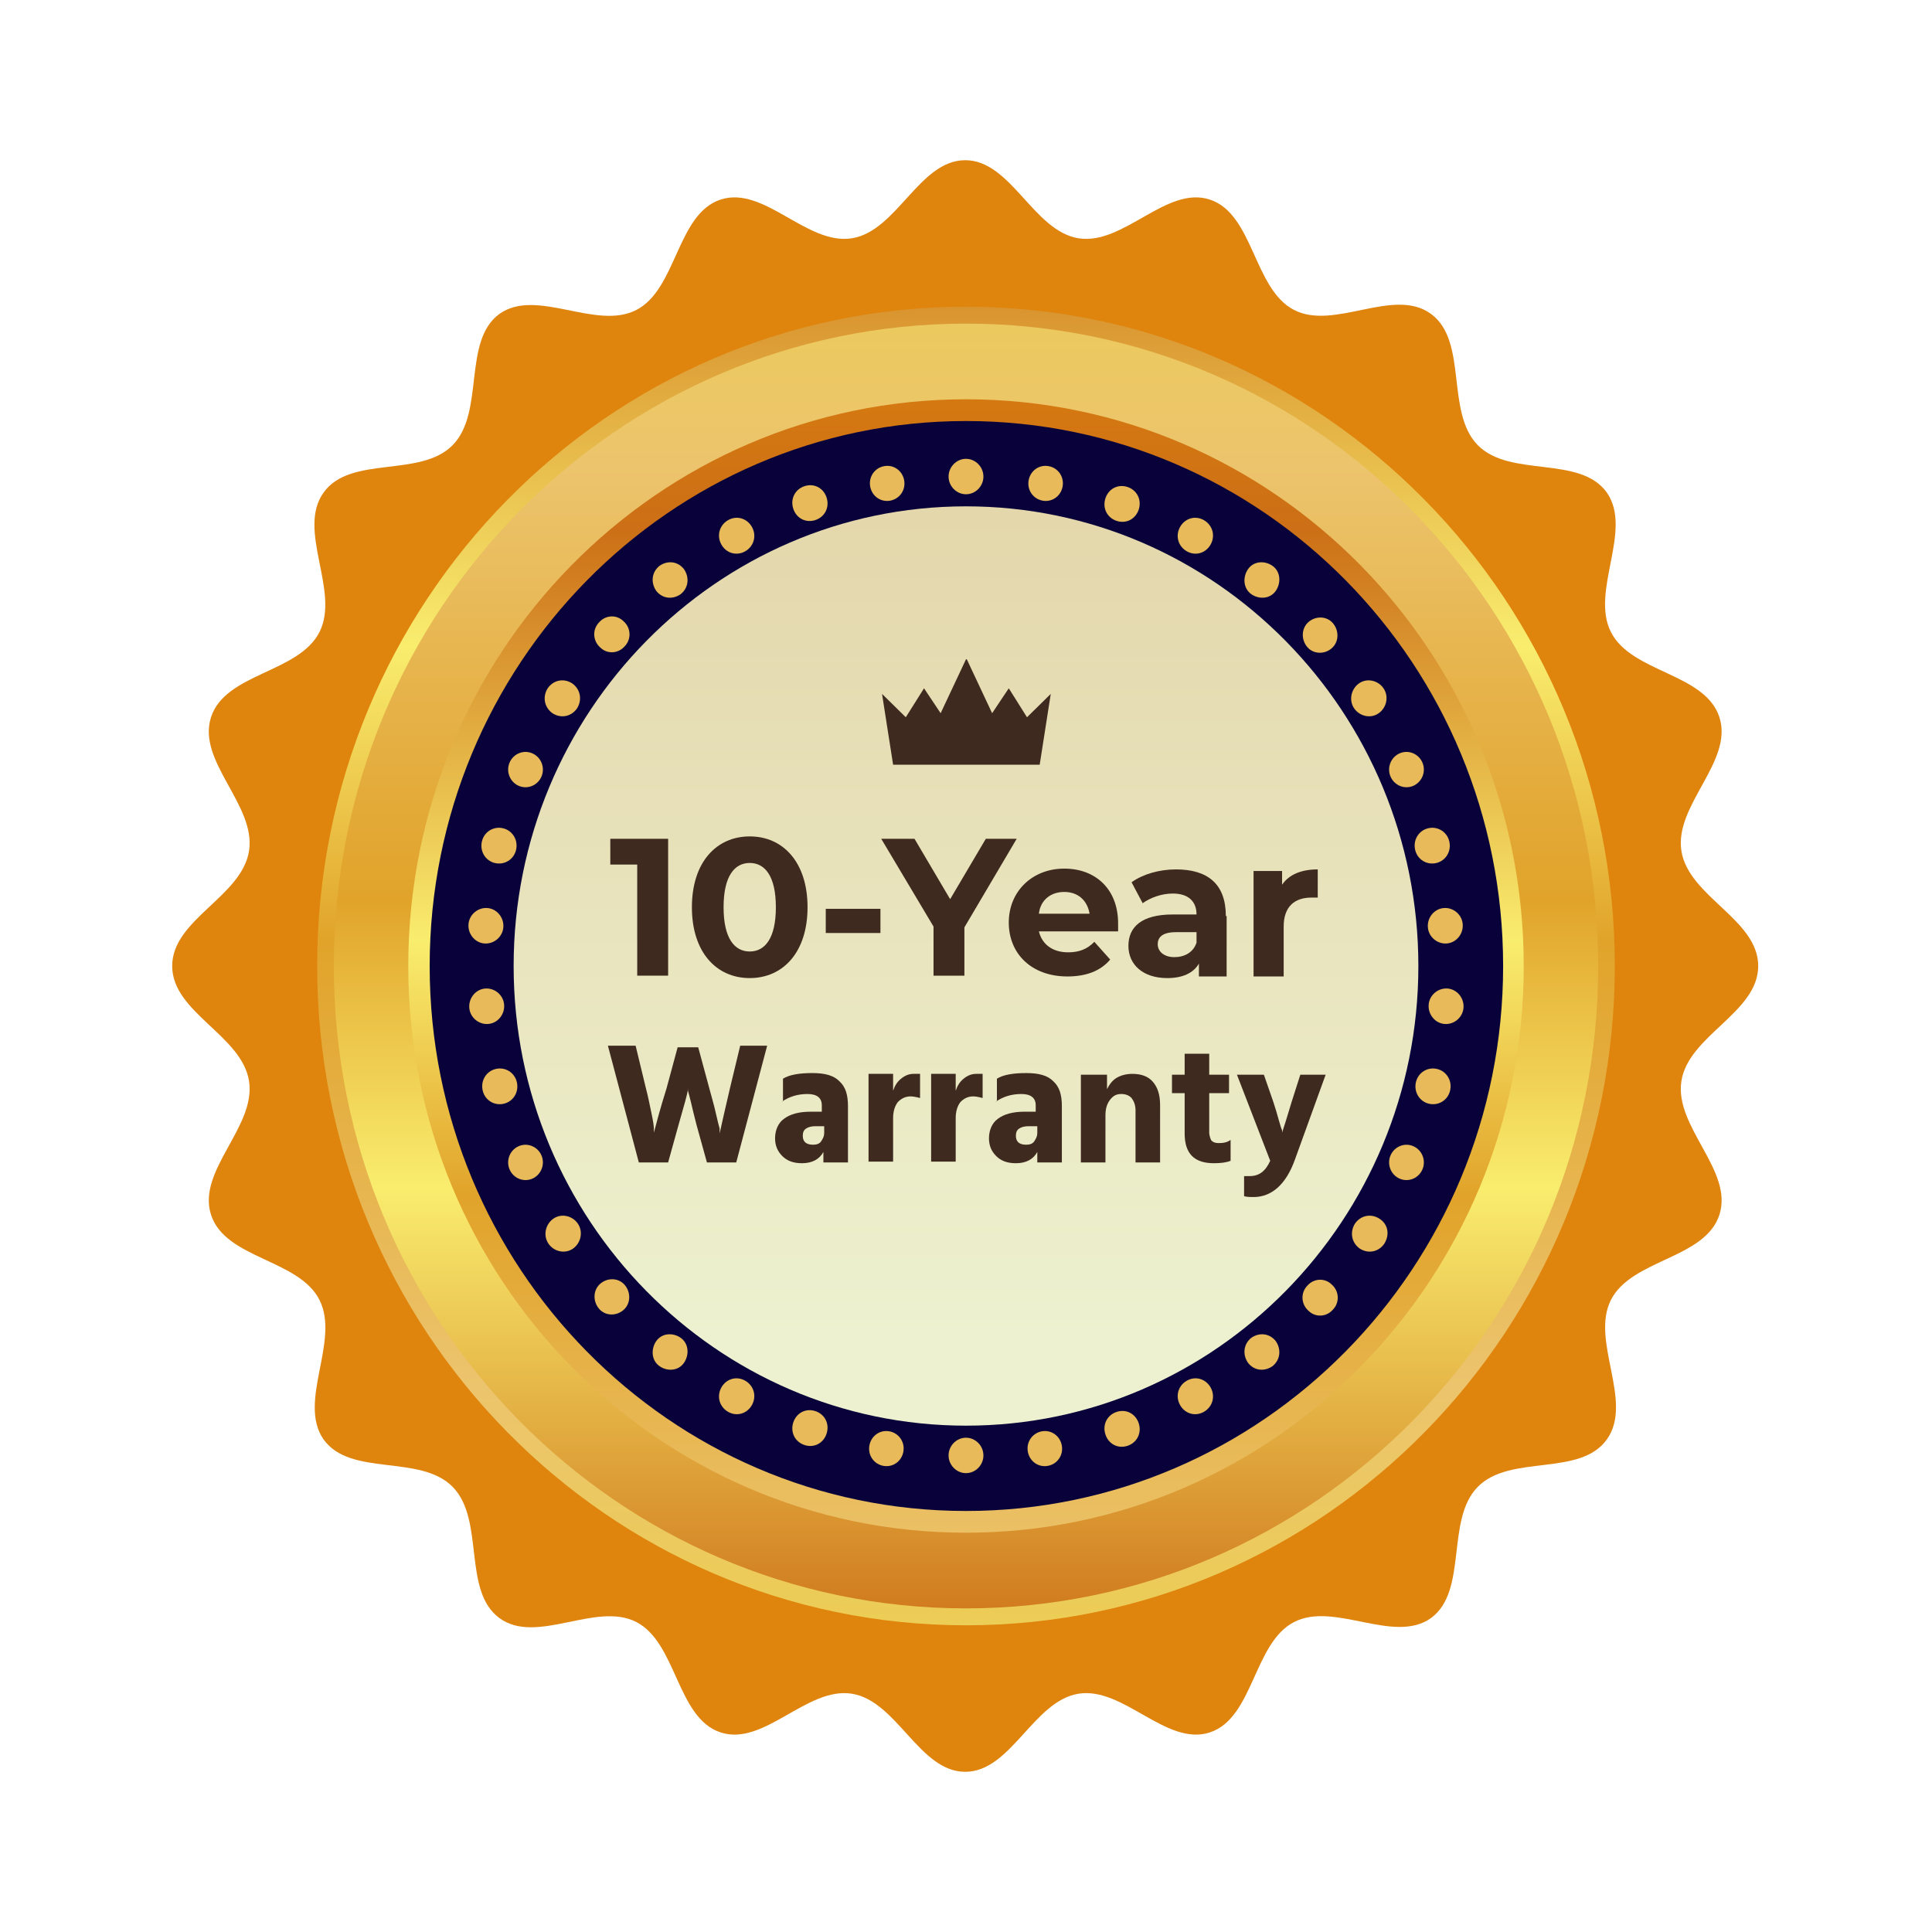 <svg xmlns="http://www.w3.org/2000/svg" fill="none" viewBox="0 0 63 63" height="63" width="63">
<g clip-path="url(#clip0_18127_807)">
<path fill="url(#paint0_linear_18127_807)" d="M57.333 31.5C57.333 29.977 55.06 29.242 54.828 27.746C54.595 26.25 56.532 24.832 56.068 23.389C55.602 21.945 53.2 21.945 52.528 20.606C51.857 19.267 53.252 17.299 52.399 16.065C51.521 14.831 49.248 15.592 48.188 14.516C47.129 13.44 47.878 11.13 46.664 10.237C45.45 9.345 43.513 10.789 42.195 10.106C40.877 9.424 40.877 6.982 39.457 6.51C38.036 6.037 36.641 8.006 35.168 7.77C33.696 7.534 32.972 5.224 31.474 5.224C29.976 5.224 29.253 7.534 27.78 7.77C26.308 8.006 24.913 6.037 23.492 6.51C22.071 6.982 22.071 9.424 20.753 10.106C19.436 10.789 17.498 9.371 16.284 10.237C15.07 11.13 15.819 13.44 14.76 14.516C13.701 15.592 11.428 14.831 10.549 16.065C9.671 17.299 11.092 19.267 10.42 20.606C9.748 21.945 7.346 21.945 6.881 23.389C6.416 24.832 8.353 26.25 8.121 27.746C7.888 29.242 5.615 29.977 5.615 31.5C5.615 33.022 7.888 33.757 8.121 35.254C8.353 36.75 6.416 38.167 6.881 39.611C7.346 41.055 9.748 41.055 10.42 42.394C11.092 43.732 9.697 45.701 10.549 46.935C11.428 48.169 13.701 47.407 14.76 48.484C15.819 49.56 15.07 51.87 16.284 52.762C17.498 53.655 19.436 52.211 20.753 52.894C22.071 53.576 22.071 56.017 23.492 56.49C24.913 56.962 26.308 54.994 27.78 55.23C29.253 55.466 29.976 57.776 31.474 57.776C32.972 57.776 33.696 55.466 35.168 55.23C36.641 54.994 38.036 56.962 39.457 56.49C40.877 56.017 40.877 53.576 42.195 52.894C43.513 52.211 45.45 53.629 46.664 52.762C47.878 51.87 47.129 49.56 48.188 48.484C49.248 47.407 51.521 48.169 52.399 46.935C53.278 45.701 51.857 43.732 52.528 42.394C53.2 41.055 55.602 41.055 56.068 39.611C56.532 38.167 54.595 36.75 54.828 35.254C55.06 33.757 57.333 33.022 57.333 31.5Z"></path>
<path fill="url(#paint1_linear_18127_807)" d="M10.342 31.5C10.342 19.635 19.823 10.001 31.5 10.001C43.177 10.001 52.657 19.635 52.657 31.5C52.657 43.365 43.177 52.999 31.5 52.999C19.823 52.999 10.342 43.365 10.342 31.5Z"></path>
<path fill="url(#paint2_linear_18127_807)" d="M10.885 31.5C10.885 43.076 20.108 52.447 31.5 52.447C42.892 52.447 52.115 43.076 52.115 31.5C52.115 19.924 42.892 10.553 31.5 10.553C20.108 10.553 10.885 19.924 10.885 31.5Z"></path>
<path fill="url(#paint3_linear_18127_807)" d="M13.313 31.5C13.313 21.288 21.451 13.02 31.5 13.02C41.549 13.02 49.687 21.288 49.687 31.5C49.687 41.711 41.549 49.98 31.5 49.98C21.451 49.98 13.313 41.711 13.313 31.5Z"></path>
<path fill="#09023A" d="M14.011 31.5C14.011 41.317 21.838 49.271 31.5 49.271C41.162 49.271 49.015 41.317 49.015 31.5C49.015 21.682 41.188 13.729 31.5 13.729C21.838 13.729 14.011 21.682 14.011 31.5Z"></path>
<path fill="url(#paint4_linear_18127_807)" d="M16.749 31.5C16.749 39.769 23.363 46.489 31.5 46.489C39.638 46.489 46.251 39.769 46.251 31.5C46.251 23.231 39.638 16.511 31.5 16.511C23.363 16.511 16.749 23.231 16.749 31.5Z"></path>
<path fill="#3E2A1F" d="M21.787 27.352V31.815H20.779V28.192H19.901V27.352H21.787Z"></path>
<path fill="#3E2A1F" d="M22.562 29.584C22.562 28.114 23.363 27.274 24.448 27.274C25.532 27.274 26.333 28.114 26.333 29.584C26.333 31.054 25.532 31.894 24.448 31.894C23.363 31.894 22.562 31.054 22.562 29.584ZM25.3 29.584C25.3 28.56 24.938 28.14 24.448 28.14C23.957 28.14 23.595 28.56 23.595 29.584C23.595 30.607 23.957 31.027 24.448 31.027C24.938 31.027 25.3 30.607 25.3 29.584Z"></path>
<path fill="#3E2A1F" d="M26.927 29.636H28.71V30.424H26.927V29.636Z"></path>
<path fill="#3E2A1F" d="M31.448 30.24V31.815H30.441V30.214L28.736 27.352H29.821L30.983 29.321L32.146 27.352H33.153L31.448 30.24Z"></path>
<path fill="#3E2A1F" d="M36.434 30.371H33.877C33.98 30.791 34.316 31.054 34.833 31.054C35.194 31.054 35.453 30.949 35.685 30.712L36.202 31.29C35.892 31.657 35.427 31.841 34.807 31.841C33.644 31.841 32.895 31.106 32.895 30.082C32.895 29.059 33.67 28.324 34.703 28.324C35.737 28.324 36.46 29.006 36.46 30.109C36.46 30.188 36.46 30.293 36.46 30.371H36.434ZM33.877 29.794H35.53C35.453 29.348 35.142 29.085 34.703 29.085C34.264 29.085 33.928 29.348 33.877 29.794Z"></path>
<path fill="#3E2A1F" d="M39.999 29.872V31.841H39.095V31.421C38.914 31.736 38.553 31.894 38.062 31.894C37.261 31.894 36.796 31.447 36.796 30.844C36.796 30.24 37.209 29.82 38.242 29.82H39.017C39.017 29.4 38.759 29.137 38.242 29.137C37.881 29.137 37.519 29.269 37.261 29.452L36.899 28.77C37.261 28.507 37.803 28.35 38.346 28.35C39.379 28.35 39.973 28.822 39.973 29.872H39.999ZM39.017 30.739V30.397H38.346C37.881 30.397 37.752 30.581 37.752 30.791C37.752 31.027 37.958 31.211 38.294 31.211C38.63 31.211 38.914 31.054 39.017 30.739Z"></path>
<path fill="#3E2A1F" d="M42.97 28.35V29.269C42.97 29.269 42.815 29.269 42.763 29.269C42.221 29.269 41.859 29.557 41.859 30.214V31.841H40.877V28.402H41.807V28.849C42.04 28.507 42.453 28.35 42.97 28.35Z"></path>
<path fill="#3E2A1F" d="M22.148 34.151H22.768L23.13 35.49C23.207 35.779 23.285 36.041 23.337 36.277C23.388 36.514 23.44 36.697 23.466 36.802V36.96C23.543 36.619 23.647 36.146 23.802 35.49L24.137 34.099H25.016L24.008 37.905H23.052L22.717 36.697C22.639 36.409 22.587 36.172 22.536 35.962C22.484 35.752 22.458 35.647 22.433 35.569V35.49C22.433 35.647 22.303 36.041 22.122 36.697L21.787 37.905H20.831L19.823 34.099H20.727L21.063 35.49C21.141 35.779 21.192 36.067 21.244 36.304C21.296 36.54 21.322 36.724 21.322 36.802V36.934C21.399 36.645 21.528 36.146 21.735 35.49L22.097 34.151H22.148Z"></path>
<path fill="#3E2A1F" d="M25.532 35.91V35.175C25.739 35.044 26.075 34.991 26.488 34.991C26.902 34.991 27.186 35.07 27.367 35.254C27.573 35.438 27.651 35.7 27.651 36.068V37.905H26.85V37.564C26.721 37.8 26.488 37.931 26.152 37.931C25.868 37.931 25.662 37.852 25.507 37.695C25.352 37.538 25.274 37.354 25.274 37.117C25.274 36.855 25.377 36.619 25.558 36.487C25.765 36.33 26.049 36.251 26.437 36.251H26.798V36.041C26.798 35.805 26.643 35.674 26.333 35.674C26.023 35.674 25.739 35.752 25.481 35.936L25.532 35.91ZM26.85 36.724H26.592C26.462 36.724 26.359 36.75 26.282 36.803C26.204 36.855 26.178 36.934 26.178 37.039C26.178 37.222 26.282 37.328 26.514 37.328C26.617 37.328 26.721 37.301 26.772 37.222C26.824 37.144 26.876 37.065 26.876 36.934V36.724H26.85Z"></path>
<path fill="#3E2A1F" d="M29.123 35.044V35.569C29.175 35.411 29.252 35.28 29.382 35.175C29.511 35.07 29.64 35.017 29.795 35.017C29.898 35.017 29.95 35.017 30.002 35.017V35.805C30.002 35.805 29.821 35.752 29.692 35.752C29.511 35.752 29.382 35.831 29.278 35.936C29.175 36.067 29.123 36.251 29.123 36.461V37.879H28.322V35.017H29.123V35.044Z"></path>
<path fill="#3E2A1F" d="M31.164 35.044V35.569C31.216 35.411 31.293 35.28 31.422 35.175C31.552 35.07 31.681 35.017 31.836 35.017C31.939 35.017 31.991 35.017 32.042 35.017V35.805C32.042 35.805 31.862 35.752 31.732 35.752C31.552 35.752 31.422 35.831 31.319 35.936C31.216 36.067 31.164 36.251 31.164 36.461V37.879H30.363V35.017H31.164V35.044Z"></path>
<path fill="#3E2A1F" d="M32.508 35.91V35.175C32.714 35.044 33.05 34.991 33.463 34.991C33.877 34.991 34.161 35.07 34.342 35.254C34.548 35.438 34.626 35.7 34.626 36.068V37.905H33.825V37.564C33.696 37.8 33.463 37.931 33.127 37.931C32.843 37.931 32.637 37.852 32.482 37.695C32.327 37.538 32.249 37.354 32.249 37.117C32.249 36.855 32.352 36.619 32.533 36.487C32.74 36.33 33.024 36.251 33.412 36.251H33.773V36.041C33.773 35.805 33.618 35.674 33.308 35.674C32.998 35.674 32.714 35.752 32.456 35.936L32.508 35.91ZM33.799 36.724H33.541C33.412 36.724 33.308 36.75 33.231 36.803C33.153 36.855 33.127 36.934 33.127 37.039C33.127 37.222 33.231 37.328 33.463 37.328C33.567 37.328 33.67 37.301 33.722 37.222C33.773 37.144 33.825 37.065 33.825 36.934V36.724H33.799Z"></path>
<path fill="#3E2A1F" d="M36.098 35.044V35.516C36.176 35.359 36.279 35.227 36.408 35.149C36.538 35.07 36.718 35.017 36.925 35.017C37.209 35.017 37.442 35.096 37.597 35.28C37.752 35.464 37.829 35.7 37.829 36.041V37.905H37.028V36.199C37.028 36.041 36.977 35.91 36.899 35.805C36.822 35.726 36.718 35.674 36.563 35.674C36.408 35.674 36.305 35.726 36.202 35.857C36.098 35.989 36.047 36.146 36.047 36.382V37.905H35.246V35.044H36.047H36.098Z"></path>
<path fill="#3E2A1F" d="M39.431 35.647V36.96C39.431 36.96 39.457 37.144 39.508 37.196C39.56 37.249 39.637 37.275 39.741 37.275C39.896 37.275 40.025 37.249 40.128 37.17V37.852C39.999 37.905 39.818 37.931 39.586 37.931C38.94 37.931 38.63 37.616 38.63 36.96V35.647H38.217V35.044H38.63V34.361H39.431V35.044H40.077V35.647H39.431Z"></path>
<path fill="#3E2A1F" d="M41.42 37.852L40.335 35.044H41.213L41.523 35.936C41.601 36.172 41.653 36.356 41.704 36.54C41.756 36.724 41.782 36.803 41.807 36.855V36.934C41.859 36.776 41.962 36.461 42.117 35.936L42.402 35.044H43.228L42.221 37.826C41.937 38.614 41.472 39.034 40.877 39.034C40.774 39.034 40.671 39.034 40.568 39.007V38.351C40.568 38.351 40.697 38.351 40.748 38.351C41.058 38.351 41.265 38.194 41.42 37.852Z"></path>
<path fill="#3E2A1F" d="M31.5 21.498L30.673 23.257L30.131 22.444L29.537 23.389L28.762 22.627L29.123 24.937H33.903L34.264 22.627L33.489 23.389L32.895 22.444L32.352 23.257L31.526 21.498H31.5Z"></path>
<path fill="#E9BA5A" d="M32.068 15.54C32.068 15.855 31.81 16.117 31.5 16.117C31.19 16.117 30.932 15.855 30.932 15.54C30.932 15.225 31.19 14.962 31.5 14.962C31.81 14.962 32.068 15.225 32.068 15.54ZM29.485 15.671C29.537 15.986 29.33 16.275 29.02 16.327C28.71 16.38 28.426 16.17 28.374 15.855C28.323 15.54 28.529 15.251 28.839 15.199C29.149 15.146 29.433 15.356 29.485 15.671ZM26.953 16.222C27.057 16.537 26.902 16.852 26.592 16.957C26.282 17.062 25.972 16.905 25.868 16.59C25.765 16.275 25.92 15.96 26.23 15.855C26.54 15.75 26.85 15.907 26.953 16.222ZM24.525 17.194C24.68 17.482 24.577 17.824 24.293 17.981C24.008 18.139 23.672 18.034 23.517 17.745C23.363 17.456 23.466 17.115 23.75 16.957C24.034 16.8 24.37 16.905 24.525 17.194ZM22.303 18.559C22.484 18.821 22.458 19.162 22.2 19.372C21.942 19.556 21.606 19.53 21.399 19.267C21.218 19.005 21.244 18.664 21.503 18.454C21.761 18.27 22.097 18.296 22.303 18.559ZM20.34 20.265C20.573 20.475 20.598 20.842 20.366 21.079C20.159 21.315 19.797 21.341 19.565 21.105C19.332 20.895 19.307 20.527 19.539 20.291C19.746 20.055 20.108 20.029 20.34 20.265ZM18.661 22.286C18.919 22.47 18.997 22.811 18.816 23.1C18.635 23.362 18.299 23.441 18.015 23.257C17.757 23.074 17.679 22.732 17.86 22.444C18.041 22.181 18.377 22.102 18.661 22.286ZM17.369 24.57C17.653 24.701 17.782 25.042 17.653 25.331C17.524 25.62 17.188 25.751 16.904 25.62C16.62 25.489 16.491 25.147 16.62 24.859C16.749 24.57 17.085 24.439 17.369 24.57ZM16.413 27.011C16.723 27.09 16.904 27.405 16.827 27.72C16.749 28.035 16.439 28.219 16.129 28.14C15.819 28.061 15.638 27.746 15.716 27.431C15.793 27.116 16.103 26.932 16.413 27.011ZM15.897 29.61C16.207 29.636 16.439 29.925 16.413 30.24C16.387 30.555 16.103 30.791 15.793 30.765C15.483 30.739 15.251 30.45 15.277 30.135C15.303 29.82 15.587 29.584 15.897 29.61ZM15.819 32.235C16.129 32.209 16.413 32.445 16.439 32.76C16.465 33.075 16.233 33.364 15.922 33.39C15.613 33.416 15.328 33.18 15.303 32.865C15.277 32.55 15.509 32.261 15.819 32.235ZM16.155 34.86C16.465 34.781 16.775 34.965 16.852 35.28C16.93 35.595 16.749 35.91 16.439 35.989C16.129 36.067 15.819 35.884 15.742 35.569C15.664 35.254 15.845 34.939 16.155 34.86ZM16.904 37.38C17.188 37.249 17.524 37.38 17.653 37.669C17.782 37.957 17.653 38.299 17.369 38.43C17.085 38.561 16.749 38.43 16.62 38.141C16.491 37.852 16.62 37.511 16.904 37.38ZM18.041 39.742C18.299 39.559 18.661 39.637 18.842 39.9C19.023 40.162 18.945 40.53 18.687 40.714C18.428 40.897 18.067 40.819 17.886 40.556C17.705 40.294 17.782 39.926 18.041 39.742ZM19.565 41.869C19.797 41.659 20.159 41.659 20.366 41.895C20.573 42.131 20.573 42.499 20.34 42.709C20.108 42.919 19.746 42.919 19.539 42.682C19.332 42.446 19.332 42.079 19.565 41.869ZM21.399 43.732C21.58 43.47 21.942 43.444 22.2 43.627C22.458 43.811 22.484 44.179 22.303 44.441C22.122 44.704 21.761 44.73 21.503 44.546C21.244 44.362 21.218 43.995 21.399 43.732ZM23.517 45.255C23.672 44.966 24.008 44.861 24.293 45.019C24.577 45.176 24.68 45.517 24.525 45.806C24.37 46.095 24.034 46.2 23.75 46.042C23.466 45.885 23.363 45.544 23.517 45.255ZM25.868 46.384C25.972 46.069 26.282 45.911 26.592 46.016C26.902 46.121 27.057 46.436 26.953 46.751C26.85 47.066 26.54 47.224 26.23 47.119C25.92 47.014 25.765 46.699 25.868 46.384ZM28.348 47.145C28.4 46.83 28.684 46.62 28.994 46.672C29.304 46.725 29.511 47.014 29.459 47.329C29.407 47.644 29.123 47.854 28.813 47.801C28.503 47.749 28.297 47.46 28.348 47.145ZM30.932 47.46C30.932 47.145 31.19 46.882 31.5 46.882C31.81 46.882 32.068 47.145 32.068 47.46C32.068 47.775 31.81 48.037 31.5 48.037C31.19 48.037 30.932 47.775 30.932 47.46ZM33.515 47.329C33.463 47.014 33.67 46.725 33.98 46.672C34.29 46.62 34.574 46.83 34.626 47.145C34.678 47.46 34.471 47.749 34.161 47.801C33.851 47.854 33.567 47.644 33.515 47.329ZM36.047 46.777C35.943 46.462 36.098 46.147 36.408 46.042C36.718 45.937 37.028 46.095 37.132 46.41C37.235 46.725 37.08 47.04 36.77 47.145C36.46 47.25 36.15 47.092 36.047 46.777ZM38.475 45.806C38.32 45.517 38.423 45.176 38.708 45.019C38.992 44.861 39.328 44.966 39.483 45.255C39.638 45.544 39.534 45.885 39.25 46.042C38.966 46.2 38.63 46.095 38.475 45.806ZM40.697 44.441C40.516 44.179 40.542 43.837 40.8 43.627C41.058 43.444 41.394 43.47 41.601 43.732C41.782 43.995 41.756 44.336 41.498 44.546C41.239 44.73 40.903 44.704 40.697 44.441ZM42.66 42.735C42.428 42.525 42.402 42.157 42.634 41.921C42.841 41.685 43.203 41.659 43.435 41.895C43.667 42.105 43.693 42.472 43.461 42.709C43.254 42.945 42.892 42.971 42.66 42.735ZM44.339 40.714C44.081 40.53 44.003 40.189 44.184 39.9C44.365 39.637 44.701 39.559 44.985 39.742C45.269 39.926 45.321 40.267 45.14 40.556C44.959 40.819 44.623 40.897 44.339 40.714ZM45.631 38.43C45.347 38.299 45.218 37.957 45.347 37.669C45.476 37.38 45.812 37.249 46.096 37.38C46.38 37.511 46.509 37.852 46.38 38.141C46.251 38.43 45.915 38.561 45.631 38.43ZM46.587 35.989C46.277 35.91 46.096 35.595 46.173 35.28C46.251 34.965 46.561 34.781 46.871 34.86C47.181 34.939 47.362 35.254 47.284 35.569C47.207 35.884 46.897 36.067 46.587 35.989ZM47.103 33.39C46.793 33.364 46.561 33.075 46.587 32.76C46.612 32.445 46.897 32.209 47.207 32.235C47.517 32.261 47.749 32.55 47.723 32.865C47.697 33.18 47.413 33.416 47.103 33.39ZM47.181 30.765C46.871 30.791 46.587 30.555 46.561 30.24C46.535 29.925 46.767 29.636 47.078 29.61C47.388 29.584 47.672 29.82 47.697 30.135C47.723 30.45 47.491 30.739 47.181 30.765ZM46.845 28.14C46.535 28.219 46.225 28.035 46.148 27.72C46.07 27.405 46.251 27.09 46.561 27.011C46.871 26.932 47.181 27.116 47.258 27.431C47.336 27.746 47.155 28.061 46.845 28.14ZM46.096 25.62C45.812 25.751 45.476 25.62 45.347 25.331C45.218 25.042 45.347 24.701 45.631 24.57C45.915 24.439 46.251 24.57 46.38 24.859C46.509 25.147 46.38 25.489 46.096 25.62ZM44.959 23.257C44.701 23.441 44.339 23.362 44.158 23.1C43.977 22.837 44.055 22.47 44.313 22.286C44.572 22.102 44.933 22.181 45.114 22.444C45.295 22.706 45.218 23.074 44.959 23.257ZM43.435 21.131C43.203 21.341 42.841 21.341 42.634 21.105C42.428 20.869 42.428 20.501 42.66 20.291C42.892 20.081 43.254 20.081 43.461 20.317C43.667 20.554 43.667 20.921 43.435 21.131ZM41.601 19.267C41.42 19.53 41.058 19.556 40.8 19.372C40.542 19.189 40.516 18.821 40.697 18.559C40.877 18.296 41.239 18.27 41.498 18.454C41.756 18.637 41.782 19.005 41.601 19.267ZM39.483 17.745C39.328 18.034 38.992 18.139 38.708 17.981C38.423 17.824 38.32 17.482 38.475 17.194C38.63 16.905 38.966 16.8 39.25 16.957C39.534 17.115 39.638 17.456 39.483 17.745ZM37.132 16.616C37.028 16.931 36.718 17.089 36.408 16.984C36.098 16.879 35.943 16.564 36.047 16.249C36.15 15.934 36.46 15.776 36.77 15.881C37.08 15.986 37.235 16.301 37.132 16.616ZM34.652 15.855C34.6 16.17 34.316 16.38 34.006 16.327C33.696 16.275 33.489 15.986 33.541 15.671C33.593 15.356 33.877 15.146 34.187 15.199C34.497 15.251 34.703 15.54 34.652 15.855Z"></path>
</g>
<defs>
<linearGradient gradientUnits="userSpaceOnUse" y2="33.967" x2="42867.1" y1="33.967" x1="36468.9" id="paint0_linear_18127_807">
<stop stop-color="#DF840C"></stop>
<stop stop-color="#CC6F16" offset="0.18"></stop>
<stop stop-color="#F9ED6E" offset="0.44"></stop>
<stop stop-color="#E1A32A" offset="0.6"></stop>
<stop stop-color="#ECC46D" offset="0.84"></stop>
<stop stop-color="#ECCF50" offset="1"></stop>
</linearGradient>
<linearGradient gradientUnits="userSpaceOnUse" y2="54.831" x2="32.024" y1="-5.444" x1="32.024" id="paint1_linear_18127_807">
<stop stop-color="#DF840C"></stop>
<stop stop-color="#CC6F16" offset="0.18"></stop>
<stop stop-color="#F9ED6E" offset="0.44"></stop>
<stop stop-color="#E1A32A" offset="0.6"></stop>
<stop stop-color="#ECC46D" offset="0.84"></stop>
<stop stop-color="#ECCF50" offset="1"></stop>
</linearGradient>
<linearGradient gradientUnits="userSpaceOnUse" y2="5.822" x2="31.293" y1="64.57" x1="31.293" id="paint2_linear_18127_807">
<stop stop-color="#DF840C"></stop>
<stop stop-color="#CC6F16" offset="0.18"></stop>
<stop stop-color="#F9ED6E" offset="0.44"></stop>
<stop stop-color="#E1A32A" offset="0.6"></stop>
<stop stop-color="#ECC46D" offset="0.84"></stop>
<stop stop-color="#ECCF50" offset="1"></stop>
</linearGradient>
<linearGradient gradientUnits="userSpaceOnUse" y2="59.732" x2="31.725" y1="7.899" x1="31.725" id="paint3_linear_18127_807">
<stop stop-color="#DF840C"></stop>
<stop stop-color="#CC6F16" offset="0.18"></stop>
<stop stop-color="#F9ED6E" offset="0.44"></stop>
<stop stop-color="#E1A32A" offset="0.6"></stop>
<stop stop-color="#ECC46D" offset="0.84"></stop>
<stop stop-color="#ECCF50" offset="1"></stop>
</linearGradient>
<linearGradient gradientUnits="userSpaceOnUse" y2="0.235" x2="29.843" y1="43.615" x1="29.843" id="paint4_linear_18127_807">
<stop stop-color="#EDF1CF"></stop>
<stop stop-color="#DEC796" offset="1"></stop>
</linearGradient>
<clipPath id="clip0_18127_807">
<rect transform="translate(0.5)" fill="white" height="63" width="62"></rect>
</clipPath>
</defs>
</svg>
